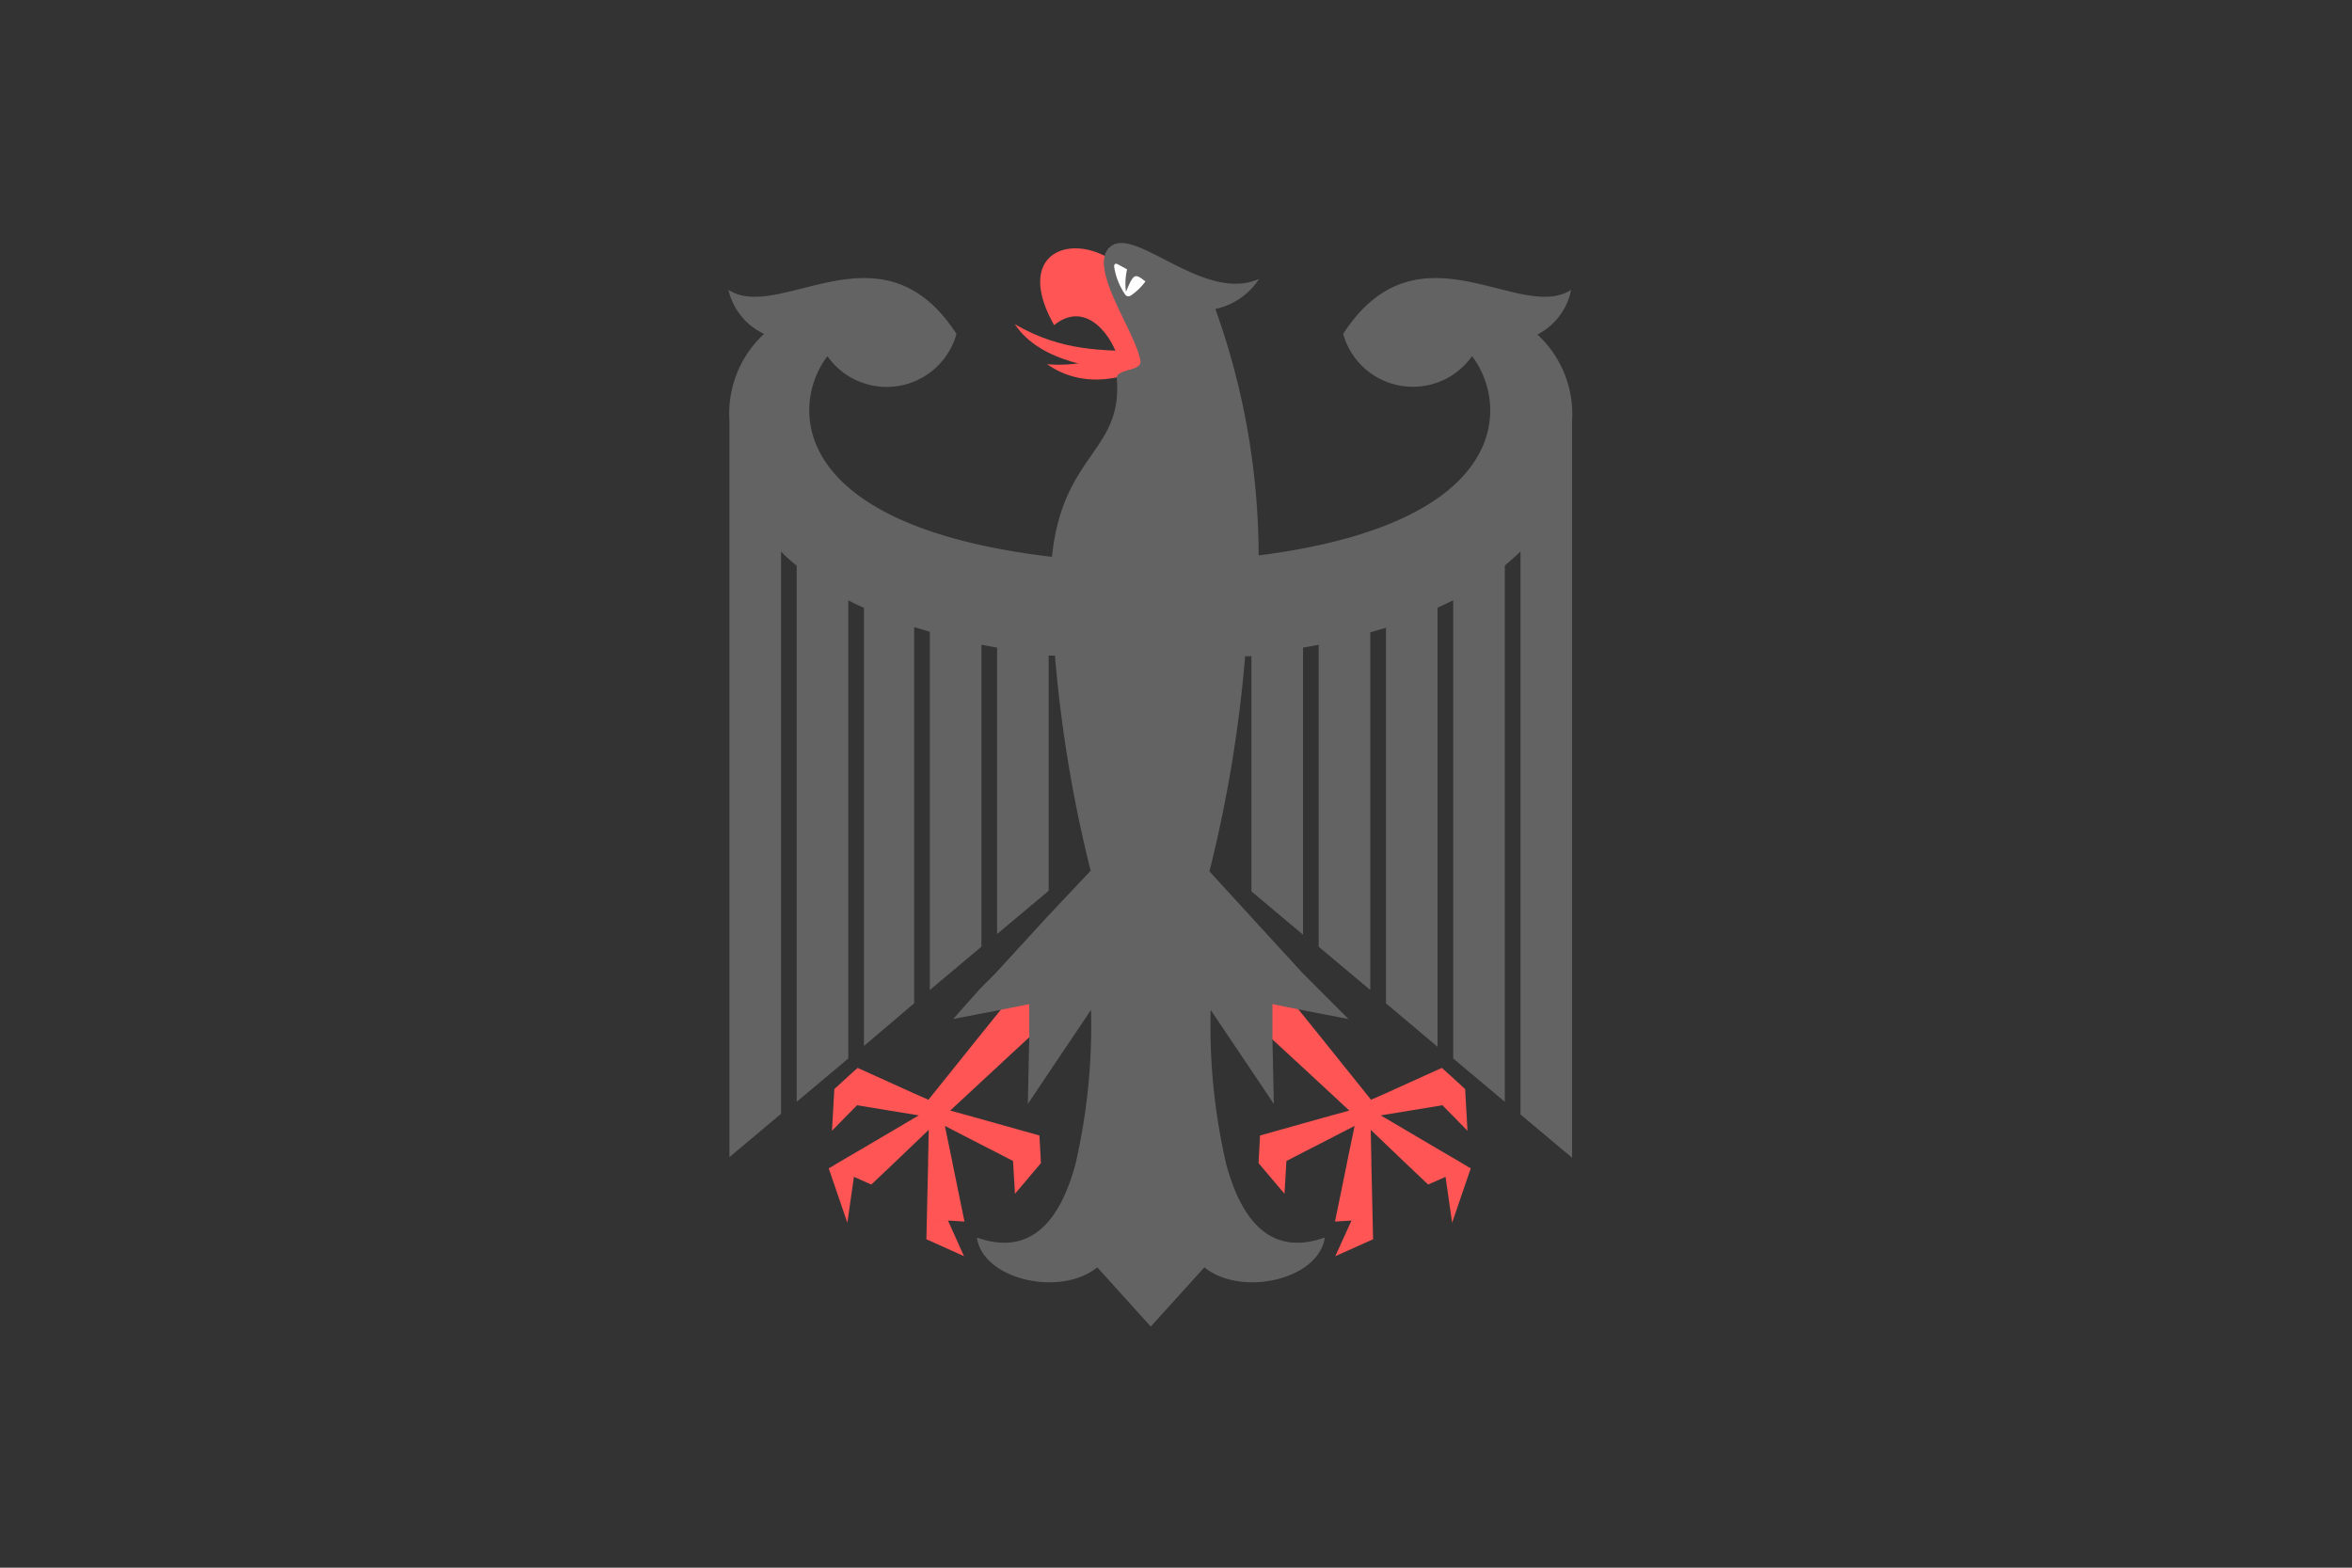 <svg id="Слой_1" data-name="Слой 1" xmlns="http://www.w3.org/2000/svg" width="150" height="100" viewBox="0 0 150 100">
  <rect x="0" y="0" width="150" height="100" fill="#333333" stroke="none"/>
  <defs>
    <style>
      .cls-1 {
        fill: #f55;
      }

      .cls-2 {
        fill: #636363;
      }

      .cls-3 {
        fill: #fff;
      }
    </style>
  </defs>
  <g>
    <polygon class="cls-1" points="93.64 74.44 93.35 74.26 93.06 74.09 92.6 73.82 91.64 73.26 88.35 71.32 88.05 71.15 88.35 71.1 91.64 70.56 91.99 70.5 92.6 71.12 93.59 72.13 93.44 69.47 92.6 68.7 91.96 68.12 91.64 68.26 88.35 69.75 87.44 70.15 87.39 70.09 84.1 65.99 83.14 64.8 82.84 64.43 81.55 62.82 79.85 63.86 79.05 64.35 79.85 65.09 81.09 66.25 83.14 68.14 84.1 69.03 86.05 70.84 84.1 71.38 83.14 71.65 80.36 72.43 80.27 74.09 80.27 74.2 80.32 74.26 81.92 76.15 82.03 74.26 82.04 74.09 82.04 74.06 82.04 74.06 83.14 73.49 84.1 73 86.39 71.82 85.92 74.09 85.89 74.26 85.14 77.92 87.49 77.78 86.19 77.86 85.16 80.13 87.57 79.05 87.46 74.26 87.46 74.09 87.42 72.07 88.35 72.96 89.53 74.09 89.71 74.26 91.08 75.56 92.19 75.07 92.61 78 93.8 74.52 93.64 74.44"/>
    <g>
      <path class="cls-1" d="M73.21,22.42c-3-.07-5.49,0-8.49-1.74,1.58,2.39,5.3,3,8.52,3"/>
      <path class="cls-1" d="M71.53,17.05c-2.79-2.44-7.06-1.17-4.3,3.69,1.8-1.46,3.34.22,3.94,1.72a8.58,8.58,0,0,1-4.39.77c2.09,1.47,4.59,1.13,6.75,0"/>
    </g>
    <polygon class="cls-1" points="62.55 69.03 60.6 70.84 62.55 71.38 63.51 71.65 66.29 72.43 66.38 74.09 66.38 74.2 66.33 74.26 64.73 76.15 64.62 74.26 64.61 74.09 64.61 74.06 64.61 74.06 63.51 73.49 62.55 73 60.26 71.82 60.73 74.09 60.76 74.26 61.51 77.92 59.16 77.78 60.46 77.86 61.48 80.13 59.08 79.05 59.19 74.26 59.19 74.09 59.23 72.07 58.3 72.96 57.12 74.09 56.94 74.26 55.57 75.56 54.46 75.07 54.04 78 52.85 74.52 53.01 74.44 53.3 74.26 53.59 74.09 54.05 73.82 55.01 73.26 58.3 71.32 58.6 71.15 58.3 71.1 55.01 70.56 54.66 70.5 54.05 71.12 53.06 72.13 53.21 69.47 54.05 68.7 54.69 68.12 55.01 68.26 58.3 69.75 59.21 70.15 59.26 70.09 62.55 65.99 63.51 64.8 63.81 64.43 65.1 62.82 66.8 63.86 67.6 64.35 66.8 65.09 65.55 66.25 63.51 68.14 62.55 69.03"/>
    <path class="cls-2" d="M100.2,18.49c-3.29,2.13-9.77-4.55-14.54,2.81a4.62,4.62,0,0,0,8.22,1.42c2.31,3,2.67,10.63-13.61,12.71a46.73,46.73,0,0,0-2.76-15.72,4.42,4.42,0,0,0,2.79-1.92c-3.48,1.55-7.81-3.31-9.44-2.09s1.58,5.46,1.87,7.32c.09.69-1.51.48-1.51,1.1.41,4.68-3.46,4.81-4.13,11.4-17-2-16.66-9.76-14.32-12.8A4.62,4.62,0,0,0,61,21.3c-4.77-7.36-11.25-.68-14.54-2.81a4.11,4.11,0,0,0,2.27,2.81,6.91,6.91,0,0,0-2.21,5.51v47l3.29-2.76V35.18q.45.47,1,.9v34.2l3.29-2.76V38.29q.47.26,1,.48V66.72L58.3,64V40l1,.3V63.15l3.29-2.76V41.13l1,.18V59.58l3.29-2.76v-15l.4,0a85.71,85.71,0,0,0,2.08,12.92c.06.27.13.54.2.8L66.8,58.47l-3.29,3.59-1,1L60.79,65l1.76-.34,1-.19.3-.06,1.79-.36,0,2.18-.09,4.19,1.34-2,2.69-4a39.08,39.08,0,0,1-1,9.87c-1.39,5.1-4,5.46-6.28,4.65.38,2.69,5.32,3.81,7.68,1.9l3.41,3.78,3.42-3.78c2.35,1.91,7.3.79,7.68-1.9-2.28.81-4.89.45-6.28-4.65a39.08,39.08,0,0,1-1-9.87l2.69,4,1.34,2-.09-4.19,0-2.18,1.79.36.3.06,1,.19,1.76.34L84.1,63.1l-1-1-3.29-3.59-2.68-2.93c.07-.26.14-.53.2-.8a85.71,85.71,0,0,0,2.08-12.92l.4,0v15l3.29,2.76V41.31l1-.18V60.39l3.29,2.76V40.34l1-.3V64l3.29,2.77V38.77q.49-.23,1-.48V67.52l3.29,2.76V36.08q.51-.44,1-.9V71.09l3.29,2.76v-47a6.91,6.91,0,0,0-2.21-5.51A4.11,4.11,0,0,0,100.2,18.49Z"/>
    <path class="cls-3" d="M71.25,16.84c-.1-.05-.22,0-.19.2a4.3,4.3,0,0,0,.64,1.66c.1.18.24.29.48.11a3.74,3.74,0,0,0,.87-.86c-.67-.51-.74-.54-1.24.66a4,4,0,0,1,.07-1.43"/>
  </g>
</svg>
